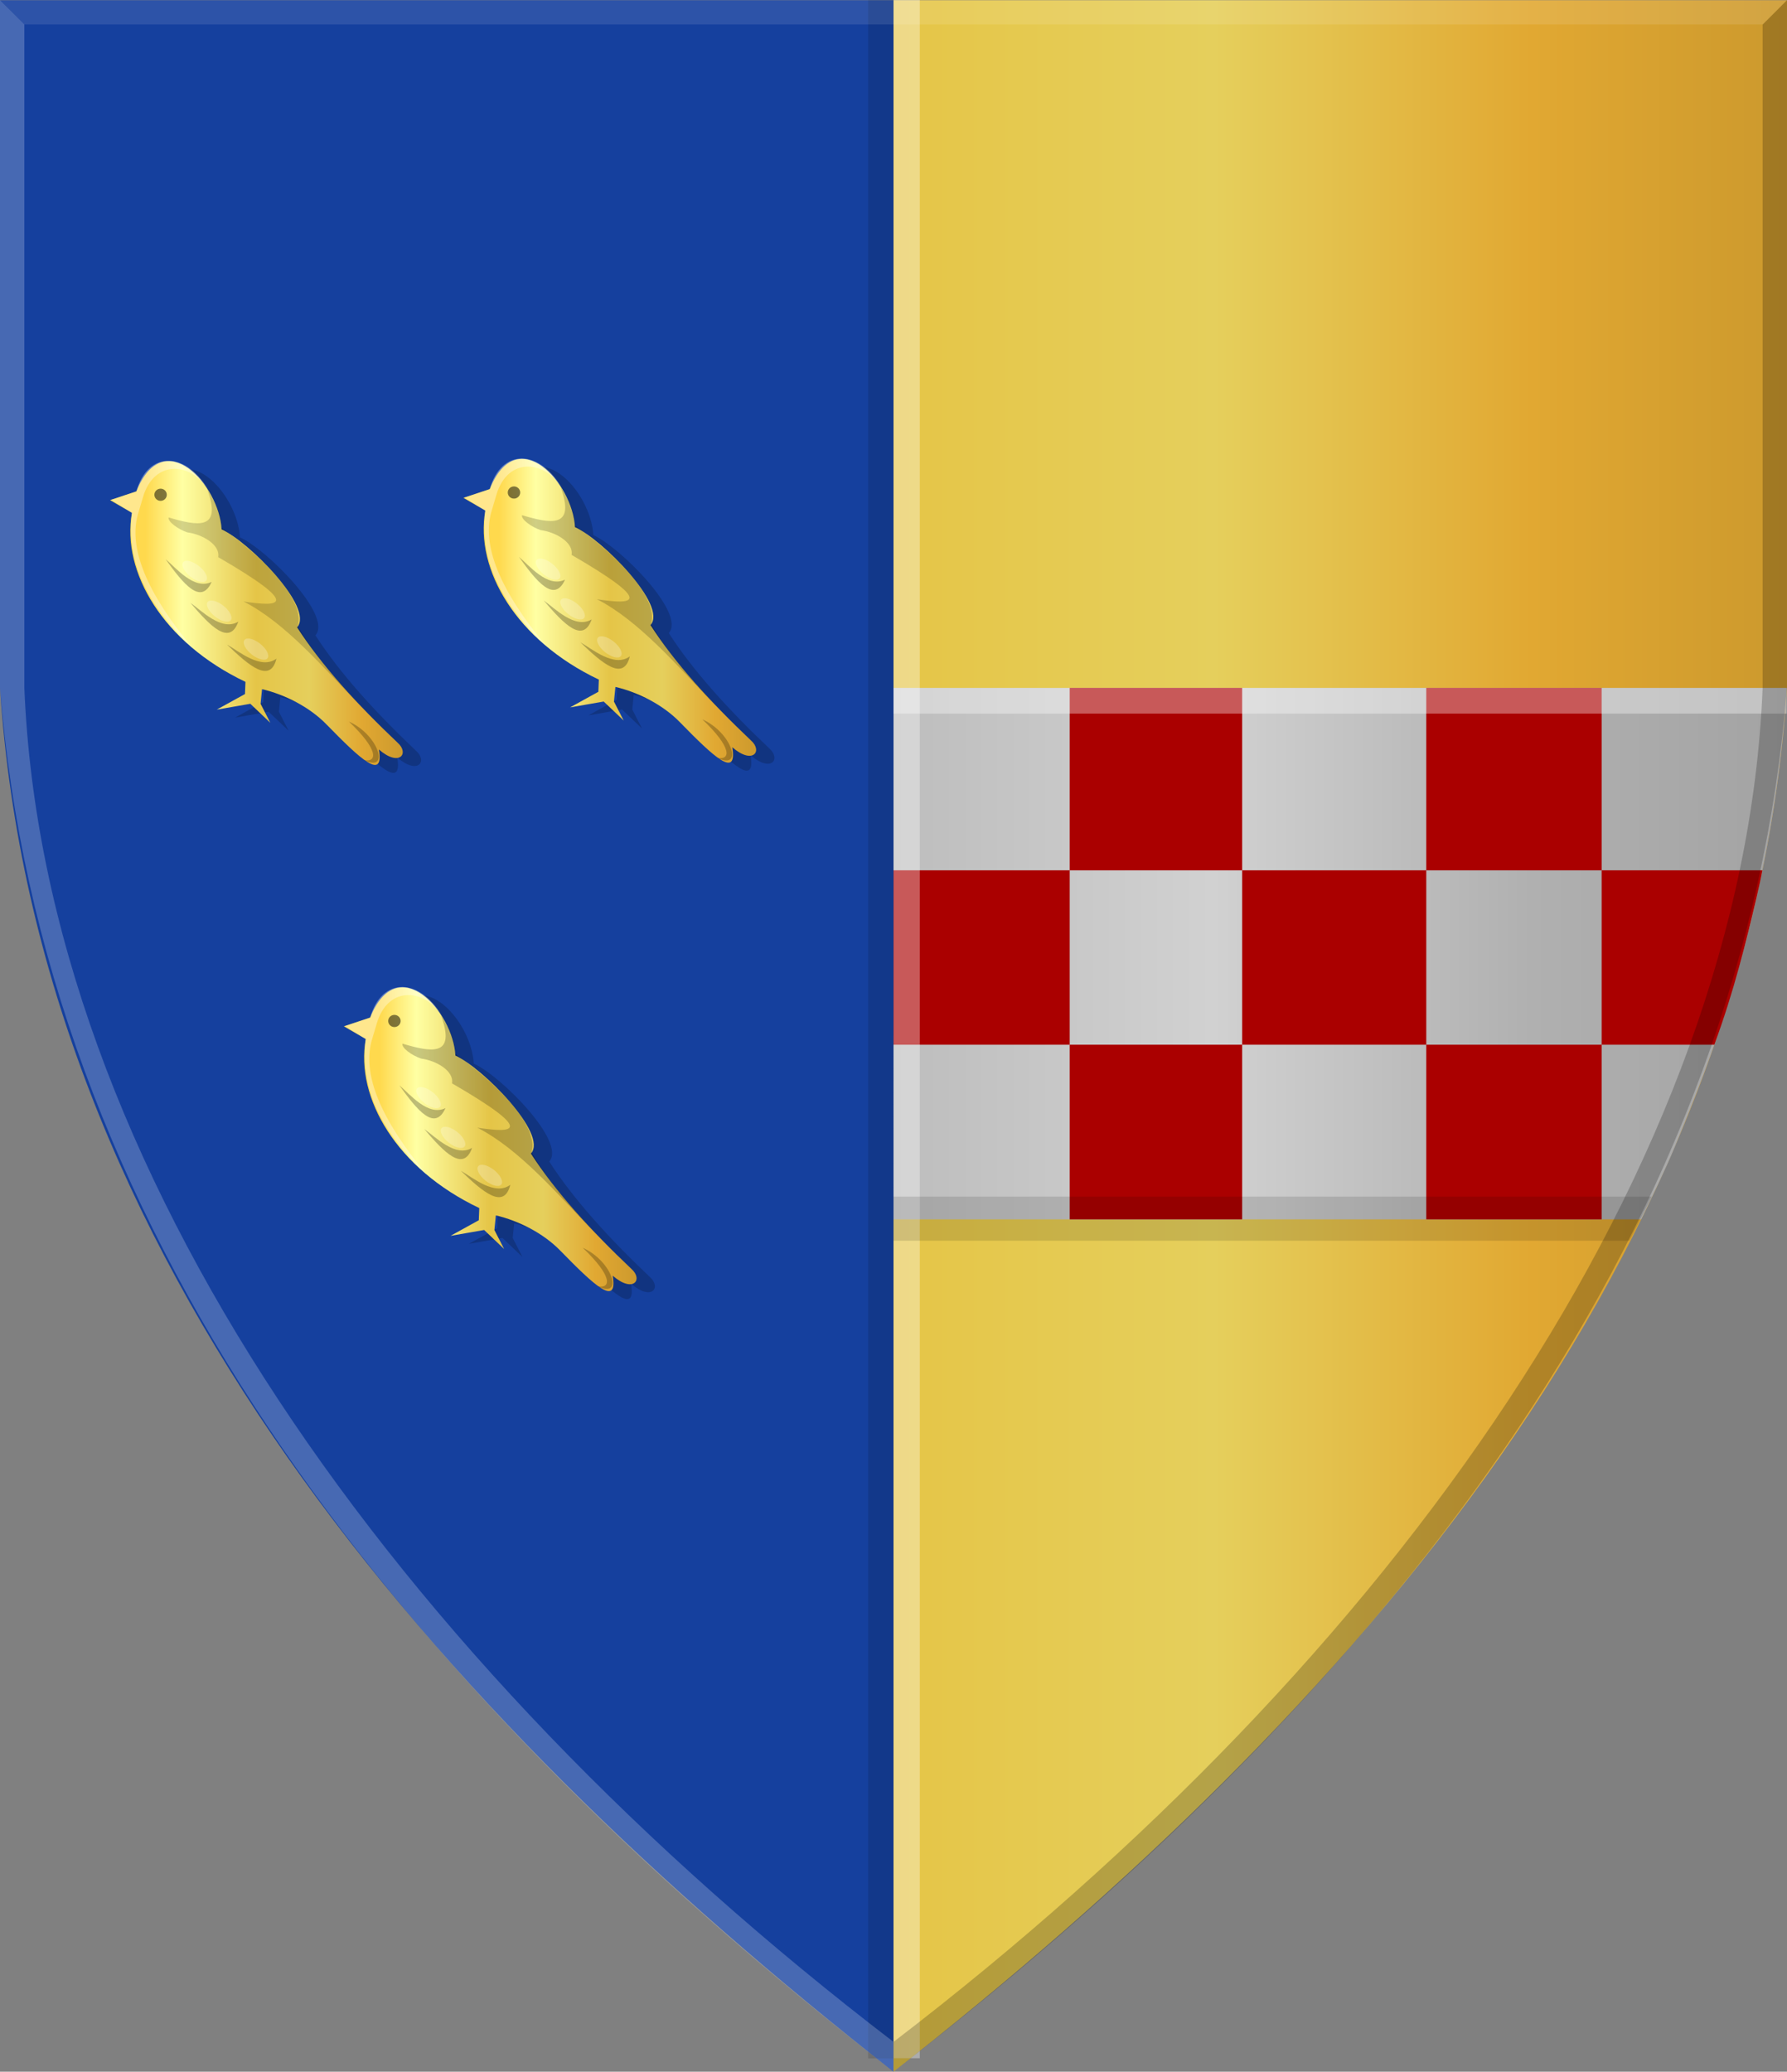 <?xml version="1.0" encoding="UTF-8" standalone="no"?>
<!-- Created with Inkscape (http://www.inkscape.org/) -->

<svg
   xmlns:dc="http://purl.org/dc/elements/1.1/"
   xmlns:cc="http://creativecommons.org/ns#"
   xmlns:rdf="http://www.w3.org/1999/02/22-rdf-syntax-ns#"
   xmlns:svg="http://www.w3.org/2000/svg"
   xmlns="http://www.w3.org/2000/svg"
   xmlns:xlink="http://www.w3.org/1999/xlink"
   xmlns:sodipodi="http://sodipodi.sourceforge.net/DTD/sodipodi-0.dtd"
   xmlns:inkscape="http://www.inkscape.org/namespaces/inkscape"
   width="648.514"
   height="751.651"
   id="svg5080"
   version="1.1"
   inkscape:version="0.48.4 r9939"
   sodipodi:docname="Wuustwezel wapen2.svg">
  <rect width="100%" height="100%" fill="#808080" stroke="none"/>
  <defs
     id="defs5082">
    <linearGradient
       y2="321.165"
       x2="643.598"
       y1="321.165"
       x1="536.371"
       gradientTransform="matrix(-1,0,0,1,726.49,162.992)"
       gradientUnits="userSpaceOnUse"
       id="linearGradient4683-2"
       xlink:href="#linearGradient4053-4-8-3-8-69-0"
       inkscape:collect="always" />
    <linearGradient
       id="linearGradient4053-4-8-3-8-69-0">
      <stop
         id="stop4055-9-6-3-1-8-5"
         offset="0"
         style="stop-color:#cc992d;stop-opacity:1;" />
      <stop
         id="stop4057-8-0-4-3-6-5"
         offset="0.143"
         style="stop-color:#e1a832;stop-opacity:1;" />
      <stop
         style="stop-color:#e5cf5c;stop-opacity:1;"
         offset="0.321"
         id="stop4059-2-1-2-6-6-2" />
      <stop
         id="stop4061-4-2-2-7-2-7"
         offset="0.5"
         style="stop-color:#e5c547;stop-opacity:1;" />
      <stop
         style="stop-color:#ffffa3;stop-opacity:1;"
         offset="0.75"
         id="stop4063-5-6-0-8-3-6" />
      <stop
         id="stop4065-2-0-1-9-8-7"
         offset="0.875"
         style="stop-color:#ffd94d;stop-opacity:1;" />
      <stop
         style="stop-color:#ffdb4e;stop-opacity:1;"
         offset="1"
         id="stop4067-9-5-2-5-26-8" />
    </linearGradient>
    <linearGradient
       y2="321.165"
       x2="643.598"
       y1="321.165"
       x1="536.371"
       gradientTransform="matrix(-1,0,0,1,641.637,-27.927)"
       gradientUnits="userSpaceOnUse"
       id="linearGradient4683"
       xlink:href="#linearGradient4053-4-8-3-8-6-7"
       inkscape:collect="always" />
    <linearGradient
       id="linearGradient4053-4-8-3-8-6-7">
      <stop
         id="stop4055-9-6-3-1-2-8"
         offset="0"
         style="stop-color:#cc992d;stop-opacity:1;" />
      <stop
         id="stop4057-8-0-4-3-4-1"
         offset="0.143"
         style="stop-color:#e1a832;stop-opacity:1;" />
      <stop
         style="stop-color:#e5cf5c;stop-opacity:1;"
         offset="0.321"
         id="stop4059-2-1-2-6-5-6" />
      <stop
         id="stop4061-4-2-2-7-8-0"
         offset="0.5"
         style="stop-color:#e5c547;stop-opacity:1;" />
      <stop
         style="stop-color:#ffffa3;stop-opacity:1;"
         offset="0.75"
         id="stop4063-5-6-0-8-8-9" />
      <stop
         id="stop4065-2-0-1-9-1-5"
         offset="0.875"
         style="stop-color:#ffd94d;stop-opacity:1;" />
      <stop
         style="stop-color:#ffdb4e;stop-opacity:1;"
         offset="1"
         id="stop4067-9-5-2-5-2-8" />
    </linearGradient>
    <linearGradient
       y2="321.165"
       x2="643.598"
       y1="321.165"
       x1="536.371"
       gradientTransform="matrix(-1,0,0,1,769.881,-28.743)"
       gradientUnits="userSpaceOnUse"
       id="linearGradient4849"
       xlink:href="#linearGradient4053-4-8-3-8-9"
       inkscape:collect="always" />
    <linearGradient
       id="linearGradient4053-4-8-3-8-9">
      <stop
         id="stop4055-9-6-3-1-0"
         offset="0"
         style="stop-color:#cc992d;stop-opacity:1;" />
      <stop
         id="stop4057-8-0-4-3-0"
         offset="0.143"
         style="stop-color:#e1a832;stop-opacity:1;" />
      <stop
         style="stop-color:#e5cf5c;stop-opacity:1;"
         offset="0.321"
         id="stop4059-2-1-2-6-0" />
      <stop
         id="stop4061-4-2-2-7-7"
         offset="0.5"
         style="stop-color:#e5c547;stop-opacity:1;" />
      <stop
         style="stop-color:#ffffa3;stop-opacity:1;"
         offset="0.75"
         id="stop4063-5-6-0-8-2" />
      <stop
         id="stop4065-2-0-1-9-5"
         offset="0.875"
         style="stop-color:#ffd94d;stop-opacity:1;" />
      <stop
         style="stop-color:#ffdb4e;stop-opacity:1;"
         offset="1"
         id="stop4067-9-5-2-5-5" />
    </linearGradient>
    <linearGradient
       inkscape:collect="always"
       xlink:href="#linearGradient4070-6-1"
       id="linearGradient4489"
       x1="-438.406"
       y1="470.956"
       x2="210.062"
       y2="470.956"
       gradientUnits="userSpaceOnUse"
       gradientTransform="matrix(-1,0,0,1,168.663,-54.134)" />
    <linearGradient
       id="linearGradient4070-6-1">
      <stop
         id="stop4072-2-3"
         offset="0"
         style="stop-color:#a3a3a3;stop-opacity:1;" />
      <stop
         id="stop4074-3-2"
         offset="0.143"
         style="stop-color:#b0b0b0;stop-opacity:1;" />
      <stop
         style="stop-color:#d1d1d1;stop-opacity:1;"
         offset="0.321"
         id="stop4076-8-1" />
      <stop
         id="stop4078-2-6"
         offset="0.5"
         style="stop-color:#bdbdbd;stop-opacity:1;" />
      <stop
         style="stop-color:#e5e5e5;stop-opacity:1;"
         offset="0.75"
         id="stop4080-6-3" />
      <stop
         id="stop4082-2-8"
         offset="0.875"
         style="stop-color:#cccccc;stop-opacity:1;" />
      <stop
         style="stop-color:#cccccc;stop-opacity:1;"
         offset="1"
         id="stop4084-7-3" />
    </linearGradient>
    <linearGradient
       inkscape:collect="always"
       xlink:href="#linearGradient4053-4-8-3-8"
       id="linearGradient4481"
       x1="-438.406"
       y1="500.82"
       x2="210.108"
       y2="500.82"
       gradientUnits="userSpaceOnUse"
       gradientTransform="matrix(-1,0,0,1,168.708,-54.134)" />
    <linearGradient
       id="linearGradient4053-4-8-3-8">
      <stop
         id="stop4055-9-6-3-1"
         offset="0"
         style="stop-color:#cc992d;stop-opacity:1;" />
      <stop
         id="stop4057-8-0-4-3"
         offset="0.143"
         style="stop-color:#e1a832;stop-opacity:1;" />
      <stop
         style="stop-color:#e5cf5c;stop-opacity:1;"
         offset="0.321"
         id="stop4059-2-1-2-6" />
      <stop
         id="stop4061-4-2-2-7"
         offset="0.5"
         style="stop-color:#e5c547;stop-opacity:1;" />
      <stop
         style="stop-color:#ffffa3;stop-opacity:1;"
         offset="0.75"
         id="stop4063-5-6-0-8" />
      <stop
         id="stop4065-2-0-1-9"
         offset="0.875"
         style="stop-color:#ffd94d;stop-opacity:1;" />
      <stop
         style="stop-color:#ffdb4e;stop-opacity:1;"
         offset="1"
         id="stop4067-9-5-2-5" />
    </linearGradient>
  </defs>
  <sodipodi:namedview
     id="base"
     pagecolor="#ffffff"
     bordercolor="#666666"
     borderopacity="1.0"
     inkscape:pageopacity="0.0"
     inkscape:pageshadow="2"
     inkscape:zoom="0.35"
     inkscape:cx="-66.457321"
     inkscape:cy="290.11113"
     inkscape:document-units="px"
     inkscape:current-layer="layer1"
     showgrid="false"
     fit-margin-top="0"
     fit-margin-left="0"
     fit-margin-right="0"
     fit-margin-bottom="0"
     inkscape:window-width="1600"
     inkscape:window-height="837"
     inkscape:window-x="-8"
     inkscape:window-y="-8"
     inkscape:window-maximized="1" />
  <g
     inkscape:label="Laag 1"
     inkscape:groupmode="layer"
     id="layer1"
     transform="translate(41.4,-70.822)">
    <path
       style="fill:#15409e;fill-opacity:1;stroke:none"
       d="m 282.859,70.909 -324.259,0 0,249.508 C -27.943,526.282 114.859,690.95 282.859,822.462 z"
       id="path3006"
       inkscape:connector-curvature="0"
       sodipodi:nodetypes="ccccc" />
    <path
       style="fill:url(#linearGradient4481);fill-opacity:1;stroke:none"
       d="m 282.855,70.911 324.259,0 0,249.508 C 593.658,526.284 450.856,690.952 282.855,822.464 l 0.004,-751.556 -324.259,0 z"
       id="path3006-1"
       inkscape:connector-curvature="0"
       sodipodi:nodetypes="ccccccc" />
    <path
       style="fill:url(#linearGradient4489);fill-opacity:1;stroke:none"
       d="m -41.4,320.416 324.259,0 0,192.812 271.335,0 c 4.272,-8.856 8.637,-17.669 12.407,-26.795 7.038,-17.035 13.715,-33.975 19.437,-52.752 1.553,-5.096 3.197,-10.289 4.658,-15.698 7.732,-28.642 14.073,-60.879 16.374,-97.568 z"
       id="path3796"
       inkscape:connector-curvature="0"
       sodipodi:nodetypes="ccccssscc" />
    <path
       style="fill:#aa0000;fill-opacity:1;stroke:none"
       d="m 346.802,320.416 0,66.165 -63.943,0 0,63.286 63.943,0 0,-63.286 62.579,0 0,63.286 -62.579,0 0,63.361 62.579,0 0,-63.361 66.822,0 0,63.361 63.64,0 0,-63.361 40.902,0 c 7.223,-19.718 11.509,-37.279 15.322,-53.46 0.781,-3.316 1.506,-6.58 2.102,-9.826 l -58.325,0 0,-66.165 -63.64,0 0,66.165 63.64,0 0,63.286 -63.64,0 0,-63.286 -66.822,0 0,-66.165 z"
       id="path3810"
       inkscape:connector-curvature="0"
       sodipodi:nodetypes="cccccccccccccccccscccccccccccc" />
    <rect
       style="fill:#000000;fill-opacity:0.132;stroke:none"
       id="rect4491"
       width="9.25"
       height="746.75"
       x="273.645"
       y="70.885" />
    <rect
       style="fill:#ffffff;fill-opacity:0.349;stroke:none"
       id="rect4491-2"
       width="9.5"
       height="746.75"
       x="282.889"
       y="70.822" />
    <rect
       style="fill:#ffffff;fill-opacity:0.349;stroke:none"
       id="rect4511"
       width="324.147"
       height="9.312"
       x="282.859"
       y="320.416" />
    <path
       style="fill:#000000;fill-opacity:0.127;stroke:none"
       d="m 282.859,504.979 0,16 267.059,0 8.132,-16 z"
       id="path4535"
       inkscape:connector-curvature="0" />
    <path
       style="fill:#ffffff;fill-opacity:0.217;stroke:none"
       d="m -41.4,70.909 8.839,8.788 0,240.719 c 6.966,172.725 133.557,352.018 315.42,491.243 l 0,10.802 C 94.206,676.131 -26.045,511.956 -41.4,320.416 z"
       id="path4541"
       inkscape:connector-curvature="0"
       sodipodi:nodetypes="ccccccc" />
    <path
       style="fill:#000000;fill-opacity:0.217;stroke:none"
       d="m 607.11,70.92 -8.839,8.788 0,240.719 C 591.305,493.152 464.714,672.446 282.851,811.671 l 0,10.802 C 471.504,676.142 591.755,511.967 607.11,320.427 z"
       id="path4541-1"
       inkscape:connector-curvature="0"
       sodipodi:nodetypes="ccccccc" />
    <path
       style="fill:#ffffff;fill-opacity:0.104;stroke:none"
       d="m -41.4,70.909 8.839,8.788 630.942,0 8.625,-8.788 z"
       id="path4579"
       inkscape:connector-curvature="0" />
    <path
       style="fill:#000000;fill-opacity:0.189;stroke:none"
       d="m 142.978,251.17 -9.546,3.182 7.955,4.596 c -3.878,21.53 11.343,47.154 41.189,61.342 l -0.177,4.419 -10.253,5.657 12.198,-2.121 7.248,6.894 -3.536,-6.894 0.53,-5.303 c 8.308,1.937 17.249,6.486 23.389,12.786 12.477,12.8 20.94,20.603 19.023,9.098 7.501,6.489 11.124,1.369 6.812,-2.438 -14.957,-14.173 -27.662,-28.173 -36.5,-41.875 6.344,-7.138 -17.719,-31.201 -27.397,-35.554 -0.774,-15.866 -20.974,-38.532 -30.936,-13.789 z"
       id="path4581"
       inkscape:connector-curvature="0"
       sodipodi:nodetypes="ccccccccccsccccc" />
    <path
       style="fill:#000000;fill-opacity:0.189;stroke:none"
       d="m 14.735,251.987 -9.546,3.182 7.955,4.596 c -3.878,21.53 11.343,47.154 41.189,61.342 l -0.177,4.419 -10.253,5.657 12.198,-2.121 7.248,6.894 -3.536,-6.894 0.53,-5.303 c 8.308,1.937 17.249,6.486 23.389,12.786 12.477,12.8 20.94,20.603 19.023,9.098 7.501,6.489 11.124,1.369 6.812,-2.438 -14.957,-14.173 -27.662,-28.173 -36.5,-41.875 6.344,-7.138 -17.719,-31.201 -27.397,-35.554 -0.774,-15.866 -20.974,-38.532 -30.936,-13.789 z"
       id="path4581-1"
       inkscape:connector-curvature="0"
       sodipodi:nodetypes="ccccccccccsccccc" />
    <path
       style="fill:#000000;fill-opacity:0.189;stroke:none"
       d="m 99.587,442.906 -9.546,3.182 7.955,4.596 c -3.878,21.53 11.343,47.154 41.189,61.342 l -0.177,4.419 -10.253,5.657 12.198,-2.121 7.248,6.894 -3.536,-6.894 0.53,-5.303 c 8.308,1.937 17.249,6.486 23.389,12.786 12.477,12.8 20.94,20.603 19.023,9.098 7.501,6.489 11.124,1.369 6.812,-2.438 -14.957,-14.173 -27.662,-28.173 -36.5,-41.875 6.344,-7.138 -17.719,-31.201 -27.397,-35.554 -0.774,-15.866 -20.974,-38.532 -30.936,-13.789 z"
       id="path4581-7"
       inkscape:connector-curvature="0"
       sodipodi:nodetypes="ccccccccccsccccc" />
    <path
       style="fill:url(#linearGradient4849);fill-opacity:1;stroke:none"
       d="m 136.328,248.276 -9.546,3.182 7.955,4.596 c -3.878,21.53 11.343,47.154 41.189,61.342 l -0.177,4.419 -10.253,5.657 12.198,-2.121 7.248,6.894 -3.536,-6.894 0.53,-5.303 c 8.308,1.937 17.249,6.486 23.389,12.786 12.477,12.8 20.94,20.603 19.023,9.098 7.501,6.489 11.124,1.369 6.812,-2.438 -14.957,-14.173 -27.662,-28.173 -36.5,-41.875 6.344,-7.138 -17.719,-31.201 -27.397,-35.554 -0.774,-15.866 -20.974,-38.532 -30.936,-13.789 z"
       id="path4581-2"
       inkscape:connector-curvature="0"
       sodipodi:nodetypes="ccccccccccsccccc" />
    <path
       style="fill:#000000;fill-opacity:0.259;stroke:none"
       d="m 146.912,272.869 c 6.517,9.055 12.852,16.876 16.75,8.25 -6.335,3.122 -12.937,-5.095 -16.75,-8.25 z"
       id="path4583"
       inkscape:connector-curvature="0"
       sodipodi:nodetypes="ccc" />
    <path
       style="fill:#000000;fill-opacity:0.259;stroke:none"
       d="m 155.944,288.715 c 7.244,8.484 14.204,15.755 17.375,6.836 -6.055,3.635 -13.314,-4.007 -17.375,-6.836 z"
       id="path4583-2"
       inkscape:connector-curvature="0"
       sodipodi:nodetypes="ccc" />
    <path
       style="fill:#000000;fill-opacity:0.259;stroke:none"
       d="m 169.218,303.86 c 8.044,7.731 15.685,14.281 17.963,5.094 -5.668,4.213 -13.643,-2.678 -17.963,-5.094 z"
       id="path4583-6"
       inkscape:connector-curvature="0"
       sodipodi:nodetypes="ccc" />
    <path
       style="fill:#000000;fill-opacity:0.189;stroke:none"
       d="m 148.037,257.744 c 10.223,2.999 19.632,5.058 14,-10.25 2.606,4.116 4.945,8.405 5.25,14 14.766,10.436 30.482,26.231 27.625,35.625 5.665,10.28 14.614,20.125 23.53,29.911 -14.158,-14.806 -28.112,-31.138 -43.222,-38.802 13.607,2.096 20.991,1.408 -9.192,-16.087 0.811,-4.48 -5.731,-8.284 -11.223,-8.982 -3.329,-1.133 -7.133,-3.871 -6.767,-5.416 z"
       id="path4610"
       inkscape:connector-curvature="0"
       sodipodi:nodetypes="ccccccccc" />
    <path
       transform="translate(-410.088,-28.743)"
       sodipodi:type="arc"
       style="fill:#000000;fill-opacity:0.505;stroke:none"
       id="path4612"
       sodipodi:cx="555.21143"
       sodipodi:cy="278.25705"
       sodipodi:rx="2.2539029"
       sodipodi:ry="2.2097087"
       d="m 557.465,278.257 c 0,1.22 -1.009,2.21 -2.254,2.21 -1.245,0 -2.254,-0.989 -2.254,-2.21 0,-1.22 1.009,-2.21 2.254,-2.21 1.245,0 2.254,0.989 2.254,2.21 z" />
    <path
       style="fill:#000000;fill-opacity:0.245;stroke:none"
       d="m 213.474,331.806 c 10.805,10.263 10.374,14.836 5.5,14 9.472,4.621 5.417,-9.126 -5.5,-14 z"
       id="path4614"
       inkscape:connector-curvature="0"
       sodipodi:nodetypes="ccc" />
    <path
       sodipodi:type="arc"
       style="fill:#ffffff;fill-opacity:0.245;stroke:none"
       id="path4616"
       sodipodi:cx="565.37604"
       sodipodi:cy="303.27094"
       sodipodi:rx="5.3474951"
       sodipodi:ry="2.4748738"
       d="m 570.724,303.271 c 0,1.367 -2.394,2.475 -5.347,2.475 -2.953,0 -5.348,-1.108 -5.348,-2.475 0,-1.367 2.394,-2.475 5.348,-2.475 2.953,0 5.347,1.108 5.347,2.475 z"
       transform="matrix(0.783,0.622,-0.622,0.783,-96.543,-311.797)" />
    <path
       sodipodi:type="arc"
       style="fill:#ffffff;fill-opacity:0.245;stroke:none"
       id="path4616-0"
       sodipodi:cx="565.37604"
       sodipodi:cy="303.27094"
       sodipodi:rx="5.3474951"
       sodipodi:ry="2.4748738"
       d="m 570.724,303.271 c 0,1.367 -2.394,2.475 -5.347,2.475 -2.953,0 -5.348,-1.108 -5.348,-2.475 0,-1.367 2.394,-2.475 5.348,-2.475 2.953,0 5.347,1.108 5.347,2.475 z"
       transform="matrix(0.783,0.622,-0.622,0.783,-87.66,-297.39)" />
    <path
       sodipodi:type="arc"
       style="fill:#ffffff;fill-opacity:0.245;stroke:none"
       id="path4616-4"
       sodipodi:cx="565.37604"
       sodipodi:cy="303.27094"
       sodipodi:rx="5.3474951"
       sodipodi:ry="2.4748738"
       d="m 570.724,303.271 c 0,1.367 -2.394,2.475 -5.347,2.475 -2.953,0 -5.348,-1.108 -5.348,-2.475 0,-1.367 2.394,-2.475 5.348,-2.475 2.953,0 5.347,1.108 5.347,2.475 z"
       transform="matrix(0.783,0.622,-0.622,0.783,-74.313,-283.601)" />
    <path
       style="fill:#ffffff;fill-opacity:0.363;stroke:none"
       d="m 127.099,251.369 9.25,-3.062 c 4.051,-14.85 18.213,-14.982 26.75,0.562 -6.197,-11.339 -20.285,-12.548 -24.375,1.562 l -1.562,5.25 c -4.193,12.88 3.138,29.602 19.438,49.312 -11.68,-11.518 -24.412,-26.148 -21.938,-48.938 z"
       id="path4643"
       inkscape:connector-curvature="0"
       sodipodi:nodetypes="cccccccc" />
    <path
       style="fill:url(#linearGradient4683);fill-opacity:1;stroke:none"
       d="m 8.085,249.093 -9.546,3.182 7.955,4.596 c -3.878,21.53 11.343,47.154 41.189,61.342 l -0.177,4.419 -10.253,5.657 12.198,-2.121 7.248,6.894 -3.536,-6.894 0.53,-5.303 c 8.308,1.937 17.249,6.486 23.389,12.786 12.477,12.8 20.94,20.603 19.023,9.098 7.501,6.489 11.124,1.369 6.813,-2.438 -14.957,-14.173 -27.662,-28.173 -36.5,-41.875 6.344,-7.138 -17.719,-31.201 -27.397,-35.554 -0.774,-15.866 -20.974,-38.532 -30.936,-13.789 z"
       id="path4581-1-1"
       inkscape:connector-curvature="0"
       sodipodi:nodetypes="ccccccccccsccccc" />
    <path
       style="fill:#000000;fill-opacity:0.259;stroke:none"
       d="m 18.668,273.685 c 6.517,9.055 12.852,16.876 16.75,8.25 -6.335,3.122 -12.937,-5.095 -16.75,-8.25 z"
       id="path4583-4"
       inkscape:connector-curvature="0"
       sodipodi:nodetypes="ccc" />
    <path
       style="fill:#000000;fill-opacity:0.259;stroke:none"
       d="m 27.701,289.531 c 7.244,8.484 14.204,15.755 17.375,6.836 -6.055,3.635 -13.314,-4.007 -17.375,-6.836 z"
       id="path4583-2-9"
       inkscape:connector-curvature="0"
       sodipodi:nodetypes="ccc" />
    <path
       style="fill:#000000;fill-opacity:0.259;stroke:none"
       d="m 40.974,304.677 c 8.044,7.731 15.685,14.281 17.963,5.094 -5.668,4.213 -13.643,-2.678 -17.963,-5.094 z"
       id="path4583-6-8"
       inkscape:connector-curvature="0"
       sodipodi:nodetypes="ccc" />
    <path
       style="fill:#000000;fill-opacity:0.17;stroke:none"
       d="m 19.793,258.56 c 10.223,2.999 19.632,5.058 14,-10.25 2.606,4.116 4.945,8.405 5.25,14 14.766,10.436 30.482,26.231 27.625,35.625 5.665,10.28 14.614,20.125 23.53,29.911 -14.158,-14.806 -28.112,-31.138 -43.222,-38.802 13.607,2.096 20.991,1.408 -9.192,-16.087 0.811,-4.48 -5.731,-8.284 -11.223,-8.982 -3.329,-1.133 -7.133,-3.871 -6.767,-5.416 z"
       id="path4610-2"
       inkscape:connector-curvature="0"
       sodipodi:nodetypes="ccccccccc" />
    <path
       transform="translate(-538.332,-27.927)"
       sodipodi:type="arc"
       style="fill:#000000;fill-opacity:0.505;stroke:none"
       id="path4612-4"
       sodipodi:cx="555.21143"
       sodipodi:cy="278.25705"
       sodipodi:rx="2.2539029"
       sodipodi:ry="2.2097087"
       d="m 557.465,278.257 c 0,1.22 -1.009,2.21 -2.254,2.21 -1.245,0 -2.254,-0.989 -2.254,-2.21 0,-1.22 1.009,-2.21 2.254,-2.21 1.245,0 2.254,0.989 2.254,2.21 z" />
    <path
       style="fill:#000000;fill-opacity:0.245;stroke:none"
       d="m 85.23,332.623 c 10.805,10.263 10.374,14.836 5.5,14 9.472,4.621 5.417,-9.126 -5.5,-14 z"
       id="path4614-5"
       inkscape:connector-curvature="0"
       sodipodi:nodetypes="ccc" />
    <path
       sodipodi:type="arc"
       style="fill:#ffffff;fill-opacity:0.245;stroke:none"
       id="path4616-2"
       sodipodi:cx="565.37604"
       sodipodi:cy="303.27094"
       sodipodi:rx="5.3474951"
       sodipodi:ry="2.4748738"
       d="m 570.724,303.271 c 0,1.367 -2.394,2.475 -5.347,2.475 -2.953,0 -5.348,-1.108 -5.348,-2.475 0,-1.367 2.394,-2.475 5.348,-2.475 2.953,0 5.347,1.108 5.347,2.475 z"
       transform="matrix(0.783,0.622,-0.622,0.783,-224.787,-310.981)" />
    <path
       sodipodi:type="arc"
       style="fill:#ffffff;fill-opacity:0.245;stroke:none"
       id="path4616-0-9"
       sodipodi:cx="565.37604"
       sodipodi:cy="303.27094"
       sodipodi:rx="5.3474951"
       sodipodi:ry="2.4748738"
       d="m 570.724,303.271 c 0,1.367 -2.394,2.475 -5.347,2.475 -2.953,0 -5.348,-1.108 -5.348,-2.475 0,-1.367 2.394,-2.475 5.348,-2.475 2.953,0 5.347,1.108 5.347,2.475 z"
       transform="matrix(0.783,0.622,-0.622,0.783,-215.904,-296.573)" />
    <path
       sodipodi:type="arc"
       style="fill:#ffffff;fill-opacity:0.245;stroke:none"
       id="path4616-4-9"
       sodipodi:cx="565.37604"
       sodipodi:cy="303.27094"
       sodipodi:rx="5.3474951"
       sodipodi:ry="2.4748738"
       d="m 570.724,303.271 c 0,1.367 -2.394,2.475 -5.347,2.475 -2.953,0 -5.348,-1.108 -5.348,-2.475 0,-1.367 2.394,-2.475 5.348,-2.475 2.953,0 5.347,1.108 5.347,2.475 z"
       transform="matrix(0.783,0.622,-0.622,0.783,-202.557,-282.785)" />
    <path
       style="fill:#ffffff;fill-opacity:0.363;stroke:none"
       d="m -1.145,252.185 9.25,-3.062 c 4.051,-14.85 18.213,-14.982 26.75,0.562 -6.197,-11.339 -20.285,-12.548 -24.375,1.562 l -1.563,5.25 c -4.193,12.88 3.138,29.602 19.438,49.312 -11.68,-11.518 -24.412,-26.148 -21.938,-48.938 z"
       id="path4643-8"
       inkscape:connector-curvature="0"
       sodipodi:nodetypes="cccccccc" />
    <path
       style="fill:url(#linearGradient4683-2);fill-opacity:1;stroke:none"
       d="m 92.937,440.011 -9.546,3.182 7.955,4.596 c -3.878,21.53 11.343,47.154 41.189,61.342 l -0.177,4.419 -10.253,5.657 12.198,-2.121 7.248,6.894 -3.536,-6.894 0.53,-5.303 c 8.308,1.937 17.249,6.486 23.389,12.786 12.477,12.8 20.94,20.603 19.023,9.098 7.501,6.489 11.124,1.369 6.812,-2.438 -14.957,-14.173 -27.662,-28.173 -36.5,-41.875 6.344,-7.138 -17.719,-31.201 -27.397,-35.554 -0.774,-15.866 -20.974,-38.532 -30.936,-13.789 z"
       id="path4581-7-4"
       inkscape:connector-curvature="0"
       sodipodi:nodetypes="ccccccccccsccccc" />
    <path
       style="fill:#000000;fill-opacity:0.259;stroke:none"
       d="m 103.521,464.604 c 6.517,9.055 12.852,16.876 16.75,8.25 -6.335,3.122 -12.937,-5.095 -16.75,-8.25 z"
       id="path4583-5"
       inkscape:connector-curvature="0"
       sodipodi:nodetypes="ccc" />
    <path
       style="fill:#000000;fill-opacity:0.259;stroke:none"
       d="m 112.553,480.45 c 7.244,8.484 14.204,15.755 17.375,6.836 -6.055,3.635 -13.314,-4.007 -17.375,-6.836 z"
       id="path4583-2-7"
       inkscape:connector-curvature="0"
       sodipodi:nodetypes="ccc" />
    <path
       style="fill:#000000;fill-opacity:0.259;stroke:none"
       d="m 125.827,495.596 c 8.044,7.731 15.685,14.281 17.963,5.094 -5.668,4.213 -13.643,-2.678 -17.963,-5.094 z"
       id="path4583-6-82"
       inkscape:connector-curvature="0"
       sodipodi:nodetypes="ccc" />
    <path
       style="fill:#000000;fill-opacity:0.212;stroke:none"
       d="m 104.646,449.479 c 10.223,2.999 19.632,5.058 14,-10.25 2.606,4.116 4.945,8.405 5.25,14 14.766,10.436 30.482,26.231 27.625,35.625 5.665,10.28 14.614,20.125 23.53,29.911 -14.158,-14.806 -28.112,-31.138 -43.222,-38.802 13.607,2.096 20.991,1.408 -9.192,-16.087 0.811,-4.48 -5.731,-8.284 -11.223,-8.982 -3.329,-1.133 -7.133,-3.871 -6.767,-5.416 z"
       id="path4610-7"
       inkscape:connector-curvature="0"
       sodipodi:nodetypes="ccccccccc" />
    <path
       transform="translate(-453.479,162.992)"
       sodipodi:type="arc"
       style="fill:#000000;fill-opacity:0.505;stroke:none"
       id="path4612-8"
       sodipodi:cx="555.21143"
       sodipodi:cy="278.25705"
       sodipodi:rx="2.2539029"
       sodipodi:ry="2.2097087"
       d="m 557.465,278.257 c 0,1.22 -1.009,2.21 -2.254,2.21 -1.245,0 -2.254,-0.989 -2.254,-2.21 0,-1.22 1.009,-2.21 2.254,-2.21 1.245,0 2.254,0.989 2.254,2.21 z" />
    <path
       style="fill:#000000;fill-opacity:0.245;stroke:none"
       d="m 170.083,523.541 c 10.805,10.263 10.374,14.836 5.5,14 9.472,4.621 5.417,-9.126 -5.5,-14 z"
       id="path4614-0"
       inkscape:connector-curvature="0"
       sodipodi:nodetypes="ccc" />
    <path
       sodipodi:type="arc"
       style="fill:#ffffff;fill-opacity:0.245;stroke:none"
       id="path4616-20"
       sodipodi:cx="565.37604"
       sodipodi:cy="303.27094"
       sodipodi:rx="5.3474951"
       sodipodi:ry="2.4748738"
       d="m 570.724,303.271 c 0,1.367 -2.394,2.475 -5.347,2.475 -2.953,0 -5.348,-1.108 -5.348,-2.475 0,-1.367 2.394,-2.475 5.348,-2.475 2.953,0 5.347,1.108 5.347,2.475 z"
       transform="matrix(0.783,0.622,-0.622,0.783,-139.934,-120.062)" />
    <path
       sodipodi:type="arc"
       style="fill:#ffffff;fill-opacity:0.245;stroke:none"
       id="path4616-0-8"
       sodipodi:cx="565.37604"
       sodipodi:cy="303.27094"
       sodipodi:rx="5.3474951"
       sodipodi:ry="2.4748738"
       d="m 570.724,303.271 c 0,1.367 -2.394,2.475 -5.347,2.475 -2.953,0 -5.348,-1.108 -5.348,-2.475 0,-1.367 2.394,-2.475 5.348,-2.475 2.953,0 5.347,1.108 5.347,2.475 z"
       transform="matrix(0.783,0.622,-0.622,0.783,-131.051,-105.654)" />
    <path
       sodipodi:type="arc"
       style="fill:#ffffff;fill-opacity:0.245;stroke:none"
       id="path4616-4-92"
       sodipodi:cx="565.37604"
       sodipodi:cy="303.27094"
       sodipodi:rx="5.3474951"
       sodipodi:ry="2.4748738"
       d="m 570.724,303.271 c 0,1.367 -2.394,2.475 -5.347,2.475 -2.953,0 -5.348,-1.108 -5.348,-2.475 0,-1.367 2.394,-2.475 5.348,-2.475 2.953,0 5.347,1.108 5.347,2.475 z"
       transform="matrix(0.783,0.622,-0.622,0.783,-117.704,-91.866)" />
    <path
       style="fill:#ffffff;fill-opacity:0.363;stroke:none"
       d="m 83.708,443.104 9.25,-3.062 c 4.051,-14.85 18.213,-14.982 26.75,0.562 -6.197,-11.339 -20.285,-12.548 -24.375,1.562 l -1.562,5.25 c -4.193,12.88 3.138,29.602 19.438,49.312 -11.68,-11.518 -24.412,-26.148 -21.938,-48.938 z"
       id="path4643-82"
       inkscape:connector-curvature="0"
       sodipodi:nodetypes="cccccccc" />
  </g>
</svg>
